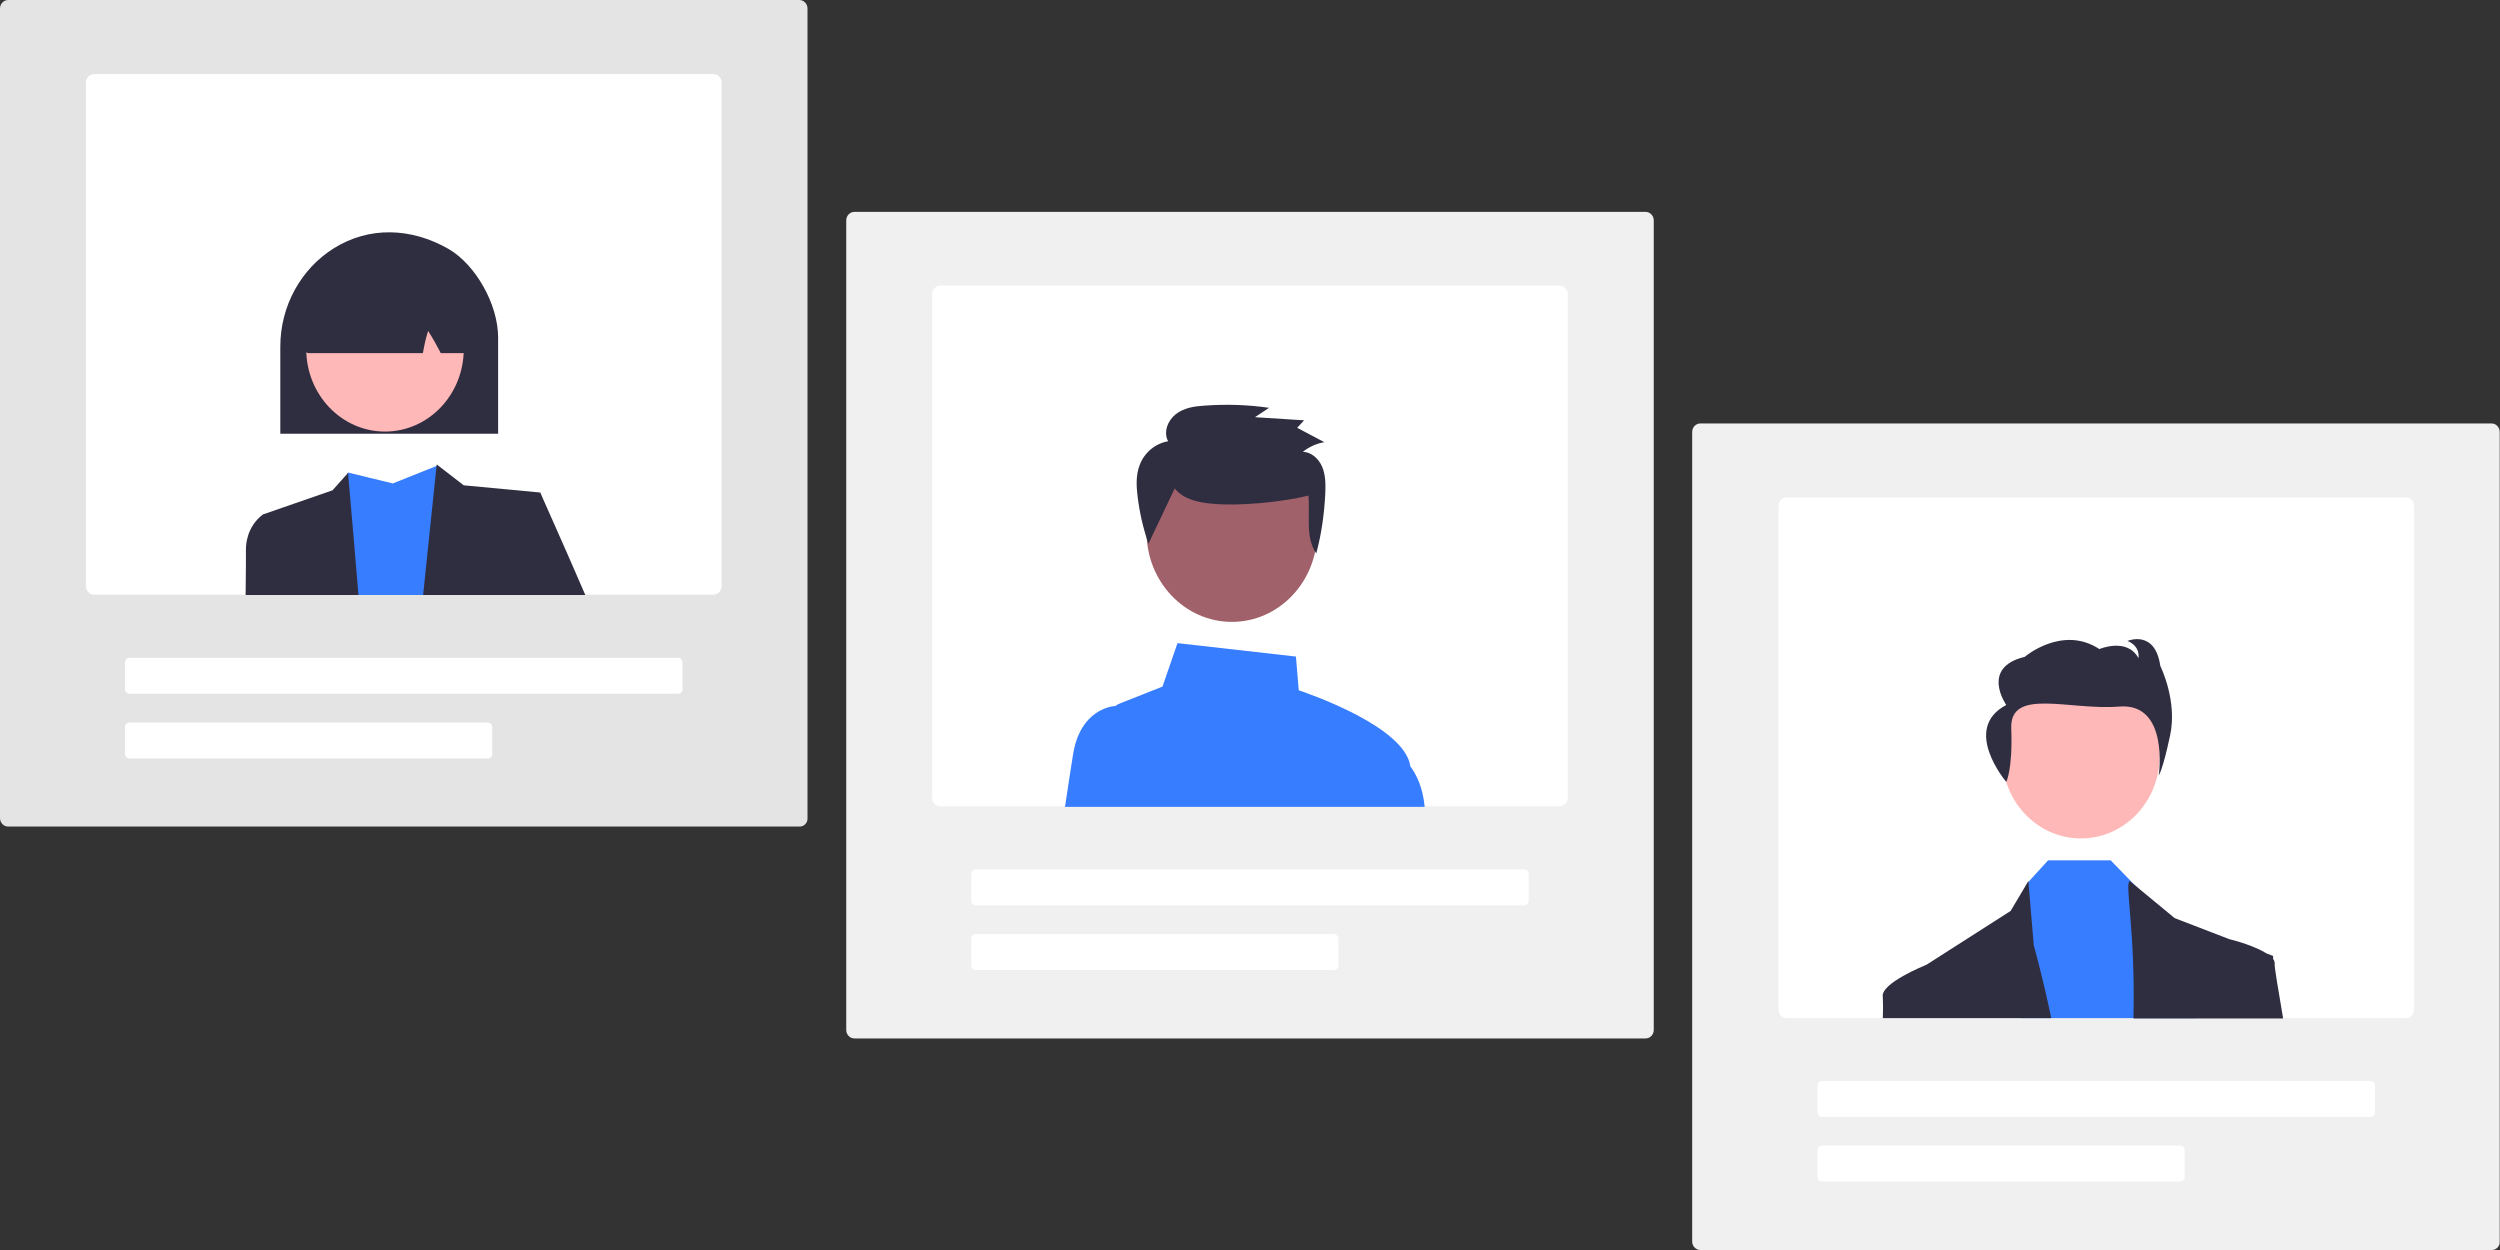 <?xml version="1.0" encoding="utf-8"?>
<!-- Generator: Adobe Illustrator 25.2.3, SVG Export Plug-In . SVG Version: 6.00 Build 0)  -->
<svg version="1.1" id="f35c0d44-e73e-4e19-bdbc-9ca06ecc8fb5"
	 xmlns="http://www.w3.org/2000/svg" xmlns:xlink="http://www.w3.org/1999/xlink" x="0px" y="0px" viewBox="0 0 800 400"
	 style="enable-background:new 0 0 800 400;" xml:space="preserve">
<rect x="0" y="0" width="800" height="400" fill="#333333" stroke="none"/>
<style type="text/css">
	.st0{fill:#F0F0F0;}
	.st1{fill:#FFFFFF;}
	.st2{fill:#FFB8B8;}
	.st3{fill:#377DFF;}
	.st4{fill:#2F2E41;}
	.st5{fill:#A0616A;}
	.st6{fill:#E4E4E4;}
</style>
<g>
	<path class="st0" d="M797.4,400H544.1c-1.4,0-2.6-1.2-2.6-2.7V138.2c0-1.5,1.2-2.7,2.6-2.7h253.2c1.4,0,2.6,1.2,2.6,2.7v259.1
		C800,398.8,798.8,400,797.4,400z"/>
	<path class="st1" d="M769.9,159.2H571.7c-1.4,0-2.6,1.2-2.6,2.7v161.2c0,1.5,1.2,2.7,2.6,2.7h198.2c1.4,0,2.6-1.2,2.6-2.7V161.9
		C772.5,160.4,771.3,159.2,769.9,159.2z"/>
	<path class="st1" d="M758.6,357.4H583c-0.8,0-1.4-0.7-1.4-1.5v-8.5c0-0.8,0.6-1.5,1.4-1.5h175.6c0.8,0,1.4,0.7,1.4,1.5v8.5
		C760,356.7,759.4,357.4,758.6,357.4z"/>
	<path class="st1" d="M697.7,378.1H583c-0.8,0-1.4-0.7-1.4-1.5v-8.5c0-0.8,0.6-1.5,1.4-1.5h114.7c0.8,0,1.4,0.7,1.4,1.5v8.5
		C699.2,377.4,698.5,378.1,697.7,378.1z"/>
	<ellipse class="st2" cx="665.9" cy="241.9" rx="25.2" ry="26.4"/>
	<polygon class="st3" points="702.7,325.8 646.9,325.8 648.7,282.7 649.1,282.2 655.4,275.3 675.4,275.3 682.7,282.8 683.3,283.4 
		699.1,299.2 	"/>
	<path class="st4" d="M642,250.2c0,0,2.1-3.9,1.6-17.1c-0.5-13.2,18.6-5.7,34.6-7c16-1.3,12.6,22,12.6,22s1.2-1.4,3.6-12.6
		c2.5-11.2-3.1-22.4-3.1-22.4c-1.7-11.8-10.5-8-10.5-8c4.3,1.8,3.5,5.5,3.5,5.5c-3.6-6.7-12.5-2.9-12.5-2.9
		c-11.9-7.8-23.9,2.5-23.9,2.5c-14.3,3.4-5.9,15.4-5.9,15.4C627.5,233.2,642,250.2,642,250.2z"/>
	<path class="st4" d="M650.8,302.5l-1.7-20.3l0-0.3l-5.7,9.6l-26.9,17.2h0c0,0,0,0,0,0c-0.4,0.2-15,6-14,10.4c0.1,2.2,0.1,4.5,0,6.7
		h11.7h5.6h36.6C653.5,311.9,650.8,302.5,650.8,302.5z"/>
	<path class="st4" d="M727.9,308.5c0-0.6-0.1-1.2-0.5-1.6v-1l-2.1-0.8c0,0,0,0,0,0c-3.6-2.3-9.9-4.1-12-4.6h0c0,0,0,0,0,0l-17.4-6.7
		l-13.2-10.9l-1.1-0.9c-1.9,0,1.8,15.6,1.1,43.9h29.7h15.1h3.1C728.9,315.9,727.8,309.4,727.9,308.5z"/>
</g>
<g>
	<path class="st0" d="M526.6,332.3H273.4c-1.4,0-2.6-1.2-2.6-2.7V70.5c0-1.5,1.2-2.7,2.6-2.7h253.2c1.4,0,2.6,1.2,2.6,2.7v259.1
		C529.2,331,528.1,332.3,526.6,332.3z"/>
	<path class="st1" d="M499.1,91.4H300.9c-1.4,0-2.6,1.2-2.6,2.7v161.2c0,1.5,1.2,2.7,2.6,2.7h198.2c1.4,0,2.6-1.2,2.6-2.7V94.2
		C501.7,92.7,500.5,91.4,499.1,91.4z"/>
	<path class="st1" d="M487.8,289.7H312.2c-0.8,0-1.4-0.7-1.4-1.5v-8.5c0-0.8,0.6-1.5,1.4-1.5h175.6c0.8,0,1.4,0.7,1.4,1.5v8.5
		C489.2,289,488.6,289.7,487.8,289.7z"/>
	<path class="st1" d="M426.9,310.4H312.2c-0.8,0-1.4-0.7-1.4-1.5v-8.5c0-0.8,0.6-1.5,1.4-1.5h114.7c0.8,0,1.4,0.7,1.4,1.5v8.5
		C428.4,309.7,427.7,310.4,426.9,310.4z"/>
	<path class="st3" d="M451.3,245.2C451.3,245.2,451.3,245.2,451.3,245.2c-1.7-12.5-31.8-23-35.7-24.3l-0.9-10.8l-37.9-4.3l-4.8,13.9
		l-13.6,5.4c-0.5,0.2-1,0.4-1.4,0.8h0c-1.5,0.1-11.3,1.3-13.6,15.4c-0.6,3.9-1.6,10-2.6,16.9h29.4v0h69.2v0h9.4h7.1
		C455.3,252,453.3,247.9,451.3,245.2z"/>
	<ellipse id="e1a103b7-8d34-421f-afc4-5b4214dc85b9" class="st5" cx="394.2" cy="170.3" rx="27.3" ry="28.7"/>
	<path id="b2c74153-0538-46ec-992c-20d14033c946" class="st4" d="M375.9,156.3c2.8,3.5,7.6,4.5,12,4.9c9,0.8,22-0.5,30.8-2.6
		c0.6,6.4-1.1,13.2,2.5,18.5c1.7-6.3,2.6-12.9,2.9-19.4c0.1-2.8,0.1-5.7-1-8.3c-1.1-2.6-3.5-4.8-6.2-4.8c2-1.6,4.4-2.7,6.9-3.1
		l-8.7-4.6l2.2-2.4l-15.7-1l4.5-3c-6.8-1-13.8-1.2-20.7-0.7c-3.2,0.2-6.5,0.7-9.1,2.7s-4.1,5.8-2.5,8.7c-4.1,0.7-7.6,3.6-9.1,7.6
		c-1.2,3.1-1.1,6.5-0.7,9.8c0.6,5.2,1.8,10.4,3.5,15.4"/>
</g>
<g>
	<path class="st6" d="M255.9,264.5H2.6c-1.4,0-2.6-1.2-2.6-2.7V2.7C0,1.2,1.2,0,2.6,0h253.2c1.4,0,2.6,1.2,2.6,2.7v259.1
		C258.5,263.3,257.3,264.5,255.9,264.5z"/>
	<path class="st1" d="M228.3,23.7H30.1c-1.4,0-2.6,1.2-2.6,2.7v161.2c0,1.5,1.2,2.7,2.6,2.7h198.2c1.4,0,2.6-1.2,2.6-2.7V26.5
		C230.9,24.9,229.8,23.7,228.3,23.7z"/>
	<path class="st1" d="M217,222H41.4c-0.8,0-1.4-0.7-1.4-1.5v-8.5c0-0.8,0.6-1.5,1.4-1.5H217c0.8,0,1.4,0.7,1.4,1.5v8.5
		C218.5,221.3,217.8,222,217,222z"/>
	<path class="st1" d="M156.2,242.7H41.4c-0.8,0-1.4-0.7-1.4-1.5v-8.5c0-0.8,0.6-1.5,1.4-1.5h114.7c0.8,0,1.4,0.7,1.4,1.5v8.5
		C157.6,242,157,242.7,156.2,242.7z"/>
	<path class="st3" d="M148.7,190.4h-39.9l2.5-39.2l14.4,3.5l14-5.6l0.4-0.1l0,0c0,0,0,0,0,0C140.3,149.8,144.7,168.3,148.7,190.4z"
		/>
	<polygon class="st4" points="172.8,157.6 169,190.4 135.4,190.4 139.7,149 139.8,148.6 140.1,148.9 140.1,148.9 148.4,155.3 	"/>
	<path class="st4" d="M114.7,190.4H84.6l-0.4-25.8l22.2-7.7l5-5.6C111.3,151.2,112.9,168.2,114.7,190.4z"/>
	<path class="st4" d="M187.3,190.4h-24.9l1.6-23.5l8.9-9.3C172.8,157.6,179.8,173,187.3,190.4z"/>
	<path class="st4" d="M91.7,190.4H78.6c0.1-7.5,0.1-12.7,0.1-14.2c-0.1-4.6,1.9-9,5.5-11.6l6.6,2.3L91.7,190.4z"/>
	<path class="st4" d="M89.7,110.9c0-13,6.6-24.9,17.2-31.5c11.1-6.9,24.5-6.7,36.7,0.3c8.7,5.1,15.8,17.8,15.8,28.3v30.8H89.7V110.9
		z"/>
	<ellipse class="st2" cx="123.2" cy="111.7" rx="25.2" ry="26.4"/>
	<path class="st4" d="M96.9,111.9c-0.2-0.2-0.6-0.8,2.5-25.9l0.1-0.4h0.3c15.7-8.1,31.7-8.3,47.5-0.6c1,0.5,1.7,1.5,1.8,2.6
		c1.8,23.6,1.4,24.1,1.2,24.3c-0.6,0.7-1.4,1.1-2.3,1.1h-7l-0.1-0.3c-1.2-2.3-2.5-4.6-3.9-6.8c-0.7,2.2-1.2,4.4-1.6,6.7l-0.1,0.4
		H99.2C98.3,113.1,97.5,112.6,96.9,111.9z"/>
</g>
</svg>
